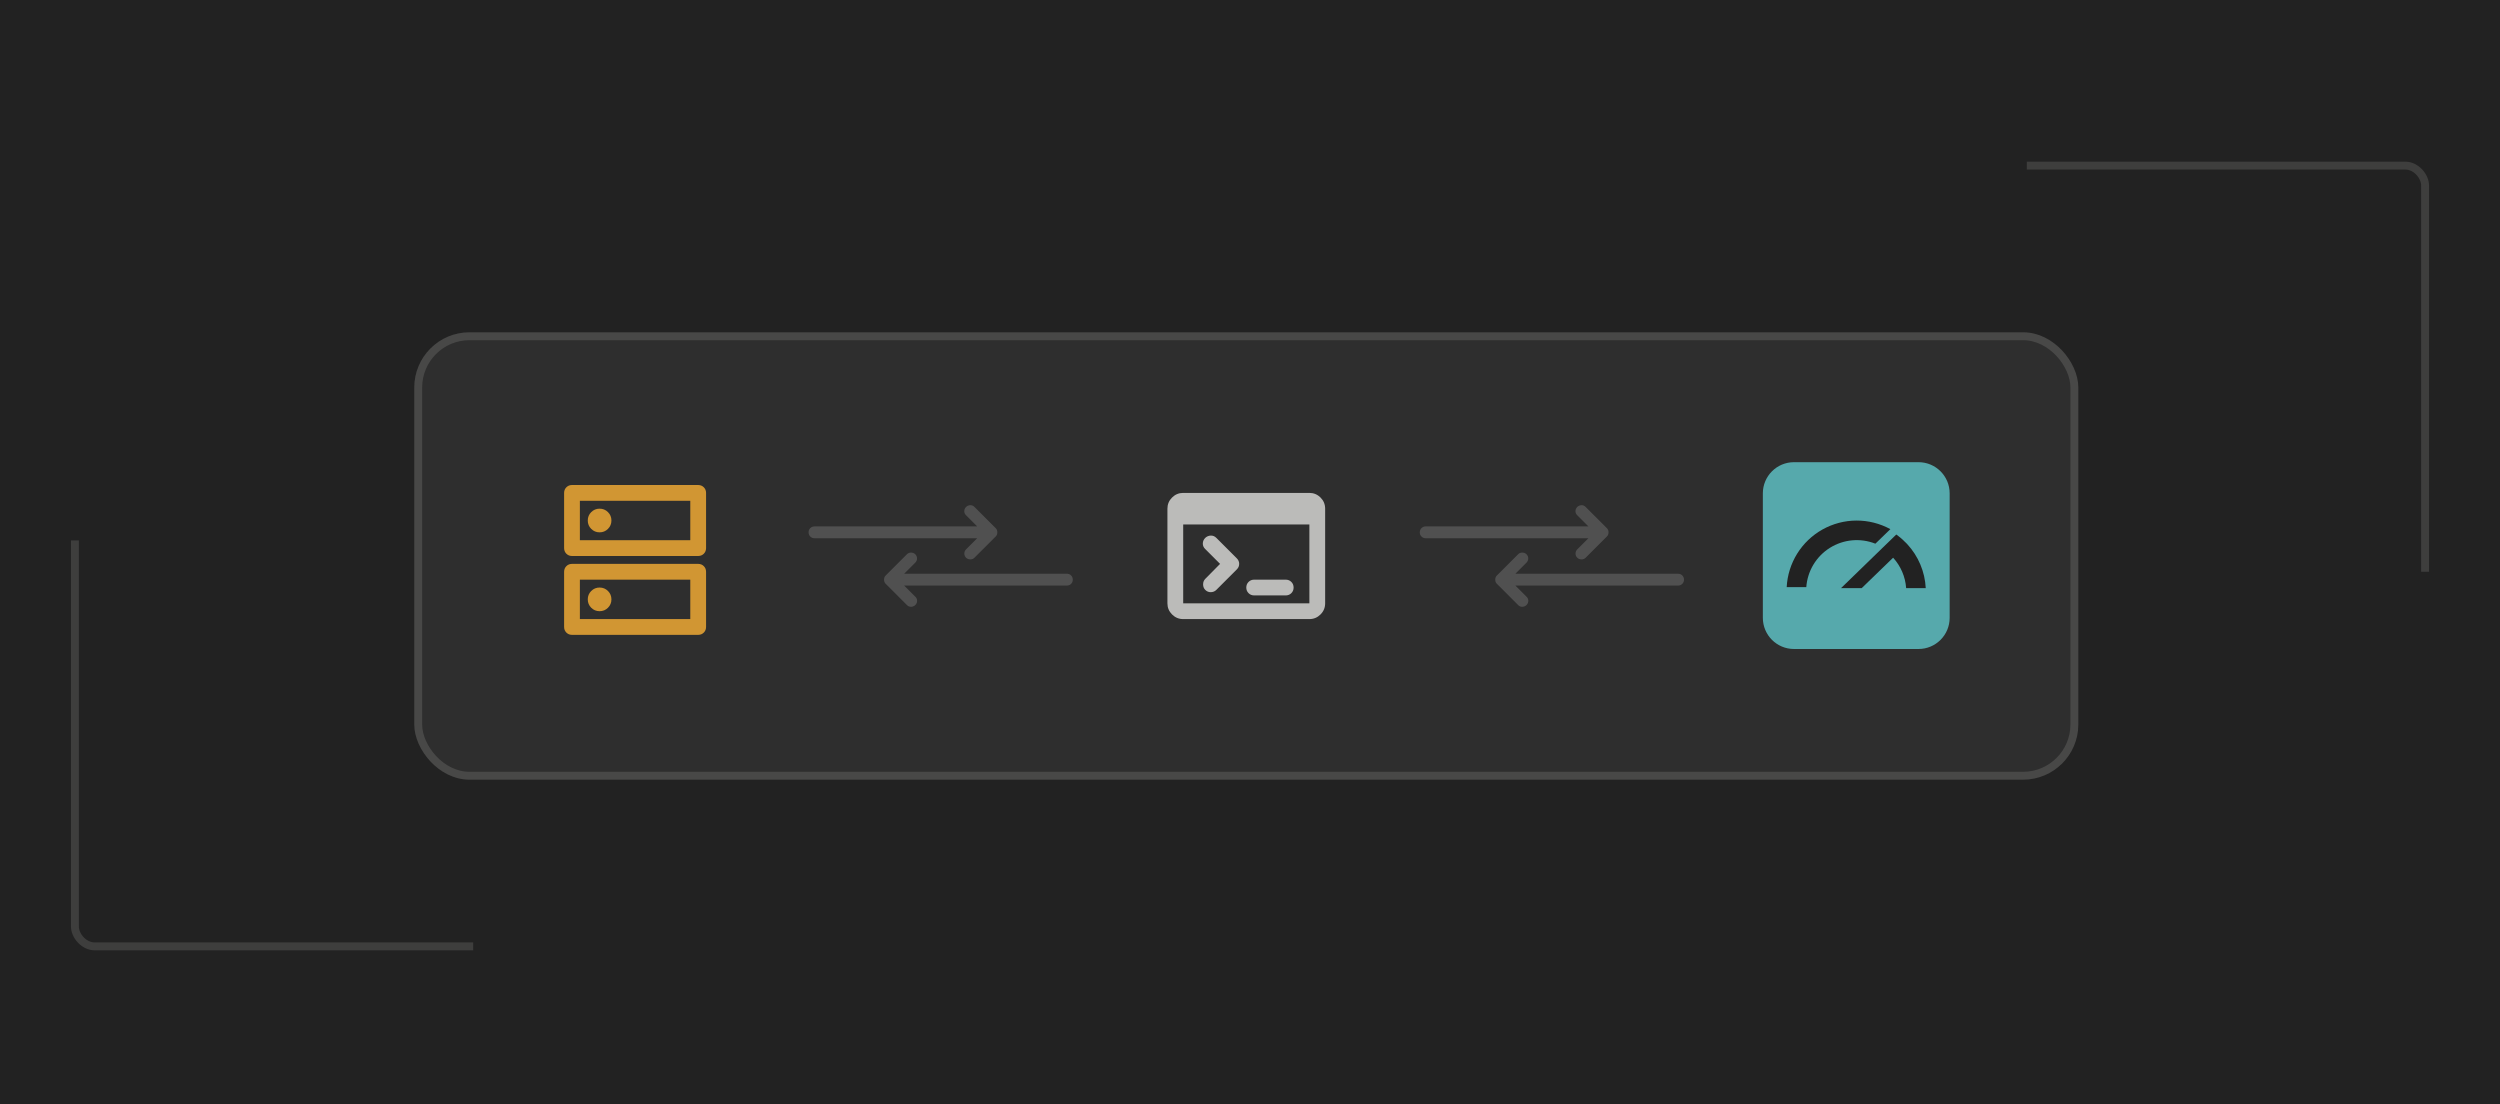 <svg xmlns="http://www.w3.org/2000/svg" width="317" height="140" viewBox="0 0 317 140" fill="none"><rect width="317" height="140" fill="#222222"></rect><rect x="9" y="20.5" width="299" height="100" rx="3" fill="#222222"></rect><rect x="9.5" y="21" width="298" height="99" rx="2.5" stroke="#DDDCDB" stroke-opacity="0.15"></rect><rect x="7" y="18.5" width="50" height="50" fill="#222222"></rect><rect x="7" y="18.5" width="250" height="50" fill="#222222"></rect><rect x="60" y="72.5" width="250" height="50" fill="#222222"></rect><rect x="52.529" y="42.136" width="211" height="56.727" rx="7" fill="#2E2E2E"></rect><path d="M76.029 64.5C75.613 64.5 75.259 64.646 74.967 64.938C74.675 65.229 74.529 65.583 74.529 66C74.529 66.417 74.675 66.771 74.967 67.062C75.259 67.354 75.613 67.5 76.029 67.5C76.446 67.5 76.8 67.354 77.092 67.062C77.384 66.771 77.529 66.417 77.529 66C77.529 65.583 77.384 65.229 77.092 64.938C76.8 64.646 76.446 64.5 76.029 64.5ZM76.029 74.5C75.613 74.5 75.259 74.646 74.967 74.938C74.675 75.229 74.529 75.583 74.529 76C74.529 76.417 74.675 76.771 74.967 77.062C75.259 77.354 75.613 77.5 76.029 77.5C76.446 77.5 76.8 77.354 77.092 77.062C77.384 76.771 77.529 76.417 77.529 76C77.529 75.583 77.384 75.229 77.092 74.938C76.8 74.646 76.446 74.5 76.029 74.5ZM72.529 61.5H88.529C88.813 61.5 89.05 61.596 89.242 61.788C89.434 61.979 89.529 62.217 89.529 62.5V69.5C89.529 69.783 89.434 70.021 89.242 70.213C89.05 70.404 88.813 70.5 88.529 70.5H72.529C72.246 70.5 72.009 70.404 71.817 70.213C71.625 70.021 71.529 69.783 71.529 69.5V62.5C71.529 62.217 71.625 61.979 71.817 61.788C72.009 61.596 72.246 61.5 72.529 61.5ZM73.529 63.5V68.5H87.529V63.5H73.529ZM72.529 71.5H88.529C88.813 71.5 89.05 71.596 89.242 71.787C89.434 71.979 89.529 72.217 89.529 72.5V79.5C89.529 79.783 89.434 80.021 89.242 80.213C89.05 80.404 88.813 80.5 88.529 80.5H72.529C72.246 80.5 72.009 80.404 71.817 80.213C71.625 80.021 71.529 79.783 71.529 79.5V72.5C71.529 72.217 71.625 71.979 71.817 71.787C72.009 71.596 72.246 71.5 72.529 71.5ZM73.529 73.5V78.5H87.529V73.5H73.529Z" fill="#D19633"></path><path d="M114.648 74.25L116.073 75.675C116.223 75.825 116.295 76 116.289 76.2C116.283 76.4 116.204 76.575 116.054 76.725C115.904 76.863 115.729 76.934 115.529 76.941C115.329 76.947 115.154 76.875 115.004 76.725L112.304 74.025C112.229 73.95 112.176 73.869 112.145 73.781C112.114 73.694 112.098 73.6 112.098 73.5C112.098 73.4 112.114 73.306 112.145 73.219C112.176 73.131 112.229 73.05 112.304 72.975L115.004 70.275C115.142 70.138 115.314 70.069 115.52 70.069C115.726 70.069 115.904 70.138 116.054 70.275C116.204 70.425 116.279 70.603 116.279 70.809C116.279 71.016 116.204 71.194 116.054 71.344L114.648 72.75H135.279C135.492 72.75 135.67 72.822 135.814 72.966C135.958 73.109 136.029 73.288 136.029 73.5C136.029 73.713 135.958 73.891 135.814 74.034C135.67 74.178 135.492 74.25 135.279 74.25H114.648ZM123.911 68.25H103.279C103.067 68.25 102.889 68.178 102.745 68.034C102.601 67.891 102.529 67.713 102.529 67.5C102.529 67.288 102.601 67.109 102.745 66.966C102.889 66.822 103.067 66.75 103.279 66.75H123.911L122.486 65.325C122.336 65.175 122.264 65 122.27 64.8C122.276 64.6 122.354 64.425 122.504 64.275C122.654 64.138 122.829 64.066 123.029 64.059C123.229 64.053 123.404 64.125 123.554 64.275L126.254 66.975C126.329 67.05 126.383 67.131 126.414 67.219C126.445 67.306 126.461 67.4 126.461 67.5C126.461 67.6 126.445 67.694 126.414 67.781C126.383 67.869 126.329 67.95 126.254 68.025L123.554 70.725C123.417 70.863 123.245 70.931 123.039 70.931C122.833 70.931 122.654 70.863 122.504 70.725C122.354 70.575 122.279 70.397 122.279 70.191C122.279 69.984 122.354 69.806 122.504 69.656L123.911 68.25Z" fill="#BBBBB9" fill-opacity="0.25"></path><path d="M150.029 78.5C149.479 78.5 149.009 78.304 148.617 77.912C148.225 77.521 148.029 77.05 148.029 76.5V64.5C148.029 63.95 148.225 63.479 148.617 63.087C149.009 62.696 149.479 62.5 150.029 62.5H166.029C166.579 62.5 167.05 62.696 167.442 63.087C167.834 63.479 168.029 63.95 168.029 64.5V76.5C168.029 77.05 167.834 77.521 167.442 77.912C167.05 78.304 166.579 78.5 166.029 78.5H150.029ZM150.029 76.5H166.029V66.5H150.029V76.5ZM154.704 71.5L152.804 69.6C152.604 69.4 152.509 69.167 152.517 68.9C152.525 68.633 152.629 68.4 152.829 68.2C153.029 68.017 153.263 67.921 153.529 67.912C153.796 67.904 154.029 68 154.229 68.2L156.829 70.8C157.029 71 157.129 71.233 157.129 71.5C157.129 71.767 157.029 72 156.829 72.2L154.229 74.8C154.046 74.983 153.817 75.079 153.542 75.088C153.267 75.096 153.029 75 152.829 74.8C152.646 74.617 152.554 74.383 152.554 74.1C152.554 73.817 152.646 73.583 152.829 73.4L154.704 71.5ZM159.029 75.5C158.746 75.5 158.509 75.404 158.317 75.213C158.125 75.021 158.029 74.783 158.029 74.5C158.029 74.217 158.125 73.979 158.317 73.787C158.509 73.596 158.746 73.5 159.029 73.5H163.029C163.313 73.5 163.55 73.596 163.742 73.787C163.934 73.979 164.029 74.217 164.029 74.5C164.029 74.783 163.934 75.021 163.742 75.213C163.55 75.404 163.313 75.5 163.029 75.5H159.029Z" fill="#BBBBB9"></path><path d="M192.148 74.25L193.573 75.675C193.723 75.825 193.795 76 193.789 76.2C193.783 76.4 193.704 76.575 193.554 76.725C193.404 76.863 193.229 76.934 193.029 76.941C192.829 76.947 192.654 76.875 192.504 76.725L189.804 74.025C189.729 73.95 189.676 73.869 189.645 73.781C189.614 73.694 189.598 73.6 189.598 73.5C189.598 73.4 189.614 73.306 189.645 73.219C189.676 73.131 189.729 73.05 189.804 72.975L192.504 70.275C192.642 70.138 192.814 70.069 193.02 70.069C193.226 70.069 193.404 70.138 193.554 70.275C193.704 70.425 193.779 70.603 193.779 70.809C193.779 71.016 193.704 71.194 193.554 71.344L192.148 72.75H212.779C212.992 72.75 213.17 72.822 213.314 72.966C213.458 73.109 213.529 73.288 213.529 73.5C213.529 73.713 213.458 73.891 213.314 74.034C213.17 74.178 212.992 74.25 212.779 74.25H192.148ZM201.411 68.25H180.779C180.567 68.25 180.389 68.178 180.245 68.034C180.101 67.891 180.029 67.713 180.029 67.5C180.029 67.288 180.101 67.109 180.245 66.966C180.389 66.822 180.567 66.75 180.779 66.75H201.411L199.986 65.325C199.836 65.175 199.764 65 199.77 64.8C199.776 64.6 199.854 64.425 200.004 64.275C200.154 64.138 200.329 64.066 200.529 64.059C200.729 64.053 200.904 64.125 201.054 64.275L203.754 66.975C203.829 67.05 203.883 67.131 203.914 67.219C203.945 67.306 203.961 67.4 203.961 67.5C203.961 67.6 203.945 67.694 203.914 67.781C203.883 67.869 203.829 67.95 203.754 68.025L201.054 70.725C200.917 70.863 200.745 70.931 200.539 70.931C200.333 70.931 200.154 70.863 200.004 70.725C199.854 70.575 199.779 70.397 199.779 70.191C199.779 69.984 199.854 69.806 200.004 69.656L201.411 68.25Z" fill="#BBBBB9" fill-opacity="0.25"></path><g clip-path="url(#clip0_423_832)"><path d="M243.269 58.605H227.477C225.297 58.605 223.529 60.373 223.529 62.553V78.344C223.529 80.525 225.297 82.292 227.477 82.292H243.269C245.449 82.292 247.216 80.525 247.216 78.344V62.553C247.216 60.373 245.449 58.605 243.269 58.605Z" fill="#56A9AC"></path><path d="M237.798 68.939L239.698 67.097C238.377 66.375 236.895 66 235.39 66.007C233.885 66.014 232.407 66.403 231.093 67.138C229.779 67.873 228.674 68.928 227.88 70.207C227.086 71.485 226.629 72.945 226.553 74.448H229.038C229.11 73.442 229.417 72.468 229.935 71.603C230.453 70.739 231.168 70.008 232.021 69.472C232.875 68.935 233.842 68.607 234.846 68.515C235.85 68.422 236.861 68.568 237.798 68.939Z" fill="#222222"></path><path d="M244.184 74.572H241.699C241.599 73.138 241.017 71.779 240.048 70.717L236.067 74.572H233.446L233.879 74.152L236.039 72.056L238.627 69.543L239.748 68.456L240.449 67.775C240.539 67.839 240.627 67.906 240.715 67.974C240.829 68.061 240.941 68.153 241.05 68.245C241.066 68.259 241.084 68.272 241.1 68.287C241.165 68.341 241.225 68.4 241.288 68.457C241.475 68.628 241.658 68.806 241.832 68.992C243.247 70.518 244.079 72.493 244.184 74.572Z" fill="#222222"></path></g><rect x="53.029" y="42.636" width="210" height="55.727" rx="6.5" stroke="#DDDCDB" stroke-opacity="0.15"></rect><defs><clipPath id="clip0_423_832"><rect width="24" height="24.727" fill="white" transform="translate(223.529 58.136)"></rect></clipPath></defs></svg>